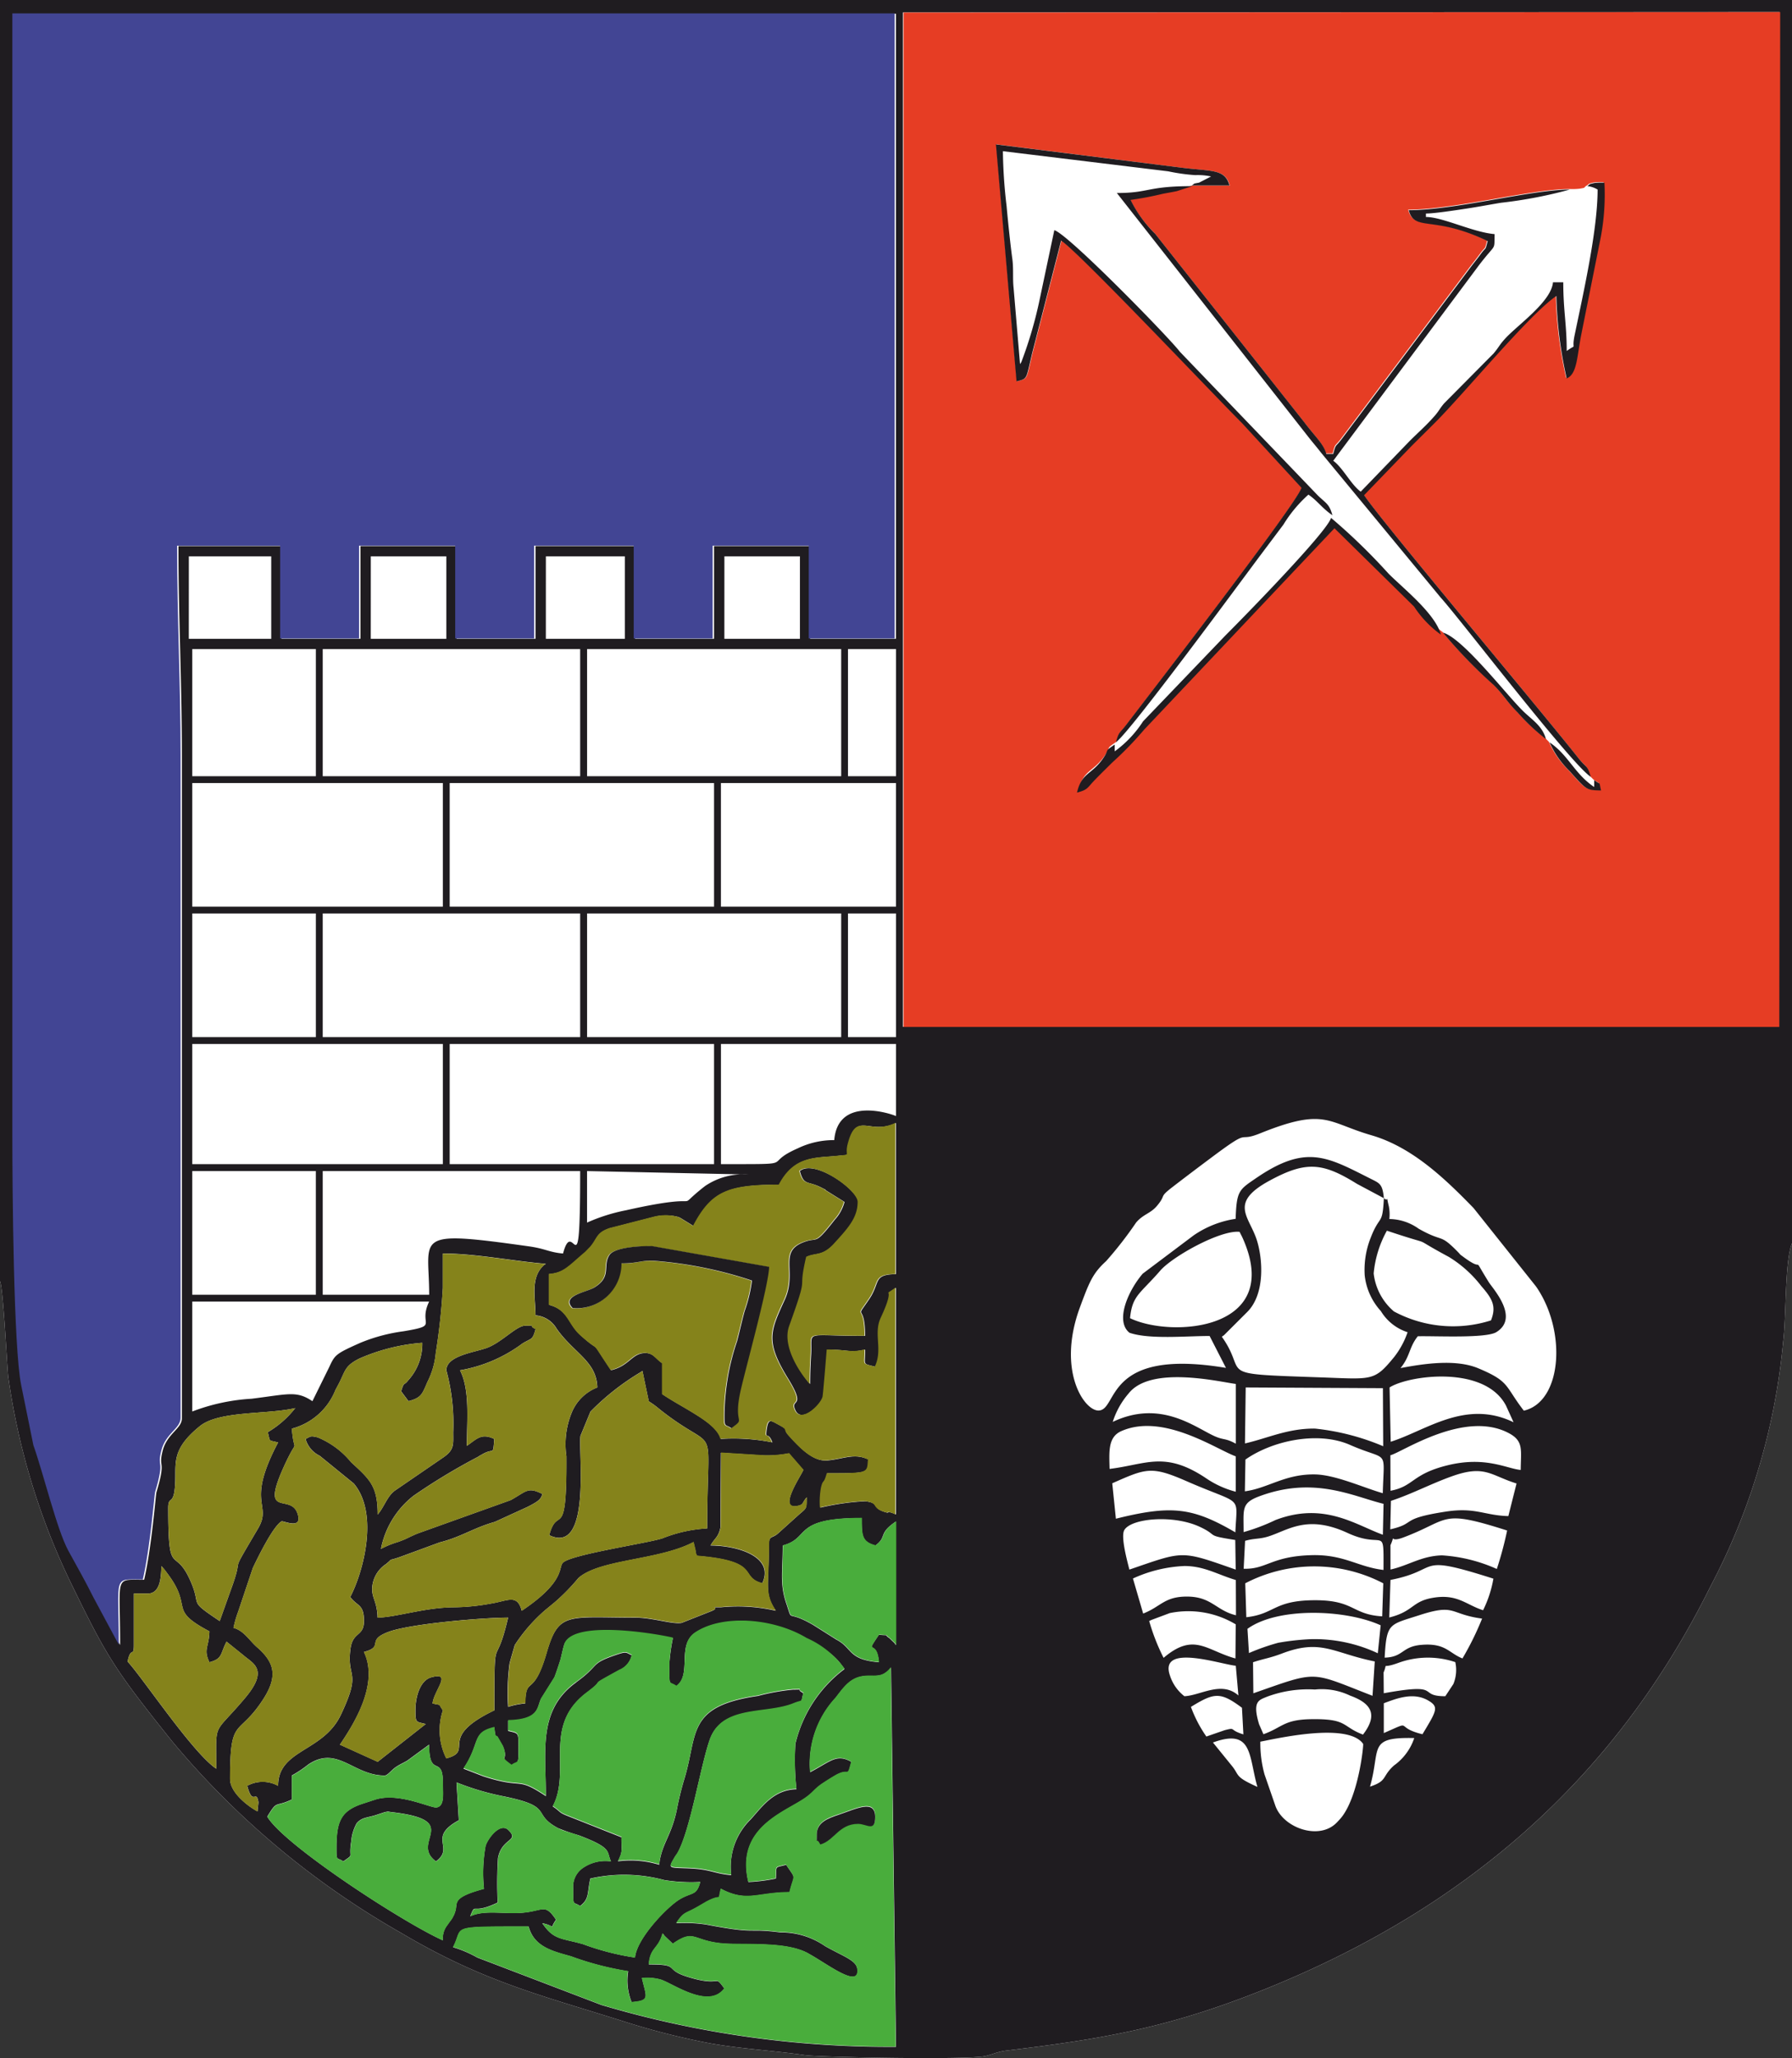 <svg xmlns="http://www.w3.org/2000/svg" width="125.527" height="144.115"><rect width="100%" height="100%" fill="#333333" stroke="none"/><g fill-rule="evenodd"><path data-name="Path 5584" d="M0 .002h125.527v87.06c-.509 1.242-.4 5.116-.614 6.851a45.829 45.829 0 01-5.121 17.22c-6.821 13.734-17.5 22.66-31.225 28.169-6.625 2.658-11.175 3.456-18.08 4.286-.613.074-1.037.3-1.528.394-1.482.27-11.635.059-12.553-.074-2.283-.328-4.406-.431-6.641-.824a51.045 51.045 0 01-5.944-1.5c-5.76-1.829-9.912-2.789-15.683-6.214a58.46 58.46 0 01-16.1-13.462c-4.077-5.093-4.593-5.952-7.2-11.33a48.53 48.53 0 01-4.264-14.2C.473 95.337.223 90.173 0 89.71V0z" fill="#fff"/><g data-name="Group 2076"><path data-name="Path 5585" d="M26.934 124.327c.224 0 .478-.392.825-.616.308-.2.47-.253.77-.431l1.528-1.118c0 2.388.962.679.962 2.645 0 .837.132 1.637-.433 1.75-.379.075-2.689-1.1-4.347-.535l-.919.3c-1.434.5-1.754 1.212-1.754 3.056 0 .992.016.638.481.962.789-.578.352-.116.551-1.373a3.153 3.153 0 01.386-1.3c.36-.422.73-.376 1.361-.579l.625-.206c.45-.062-.062-.055.5.009 5 .587 1.2 2.075 3.067 3.446 1.352-.99-.648-1.652 1.6-2.88l-.16-2.652a18.362 18.362 0 003.143.945c3.827.755 2.01 1.22 3.986 2.266a14.5 14.5 0 001.43.493c2.42.912 1.928 1.134 2.26 1.826a2.775 2.775 0 00-1.955.451 1.579 1.579 0 00-.691 1.473c0 1.289-.018.855.481 1.2.673-.492.49-.934.722-1.923a10.852 10.852 0 015.182.109 12.028 12.028 0 002.513.132c-.263.988-.566.693-1.435 1.211s-3.021 2.741-3.134 4.08a18.173 18.173 0 01-3.634-.935c-1.512-.435-2.057-.274-2.858-1.469 1.059.224.427.5.962-.241-.839-1.252-.9-.539-2.635-.476-1.255.046-2.471-.2-3.377.235.421-1.041.023-.051 1.923-.962a28.648 28.648 0 01.021-3.107c.255-1.431 1.525-1.173.738-1.961-.578-.577-1.429.547-1.606 1.091a10.659 10.659 0 00-.113 3.013c-2.358.629-1.8 1-2.017 1.59-.021.057-.038.125-.06.18s-.128.254-.163.317c-.007.012-.267.359-.3.418a1.519 1.519 0 00-.343 1.1c-2.795-1.252-11.128-6.675-12.295-8.656.73-1.211.512-.625 1.713-1.2v-1.682a8.045 8.045 0 001.155-.769c2.043-1.372 3.162.769 5.338.769zM0 .001h125.527v87.06c-.509 1.242-.4 5.116-.614 6.851a45.829 45.829 0 01-5.121 17.22c-6.821 13.734-17.5 22.66-31.225 28.169-6.625 2.658-11.175 3.456-18.08 4.286-.613.074-1.037.3-1.528.394-1.482.27-11.635.059-12.553-.074-2.283-.328-4.406-.431-6.641-.824a51.042 51.042 0 01-5.944-1.5c-5.76-1.829-9.912-2.789-15.683-6.214a58.46 58.46 0 01-16.1-13.462c-4.077-5.093-4.593-5.952-7.2-11.33a48.53 48.53 0 01-4.264-14.2C.473 95.338.223 90.174 0 89.714V.001zm56.752 124.086a6.785 6.785 0 011.781-5.193c.531-.679.968-1.352 1.857-1.51.857-.153 1.349.228 2.025-.621l.348 26.561a70.905 70.905 0 01-20.636-2.931l-8.7-3.323a8.08 8.08 0 00-1.685-.72c.781-1.476-.476-1.443 5.291-1.443.376 1.411 1.668 1.721 2.967 2.082a21.109 21.109 0 004.006 1.044 4.013 4.013 0 00.241 2.165c1.314-.109 1.04-.312.722-1.682a3.485 3.485 0 011.336.108c.878.294 3.357 2.087 4.436.614-.769-1.049-.109-.051-2.557-.808-1.759-.544-.439-.875-2.732-.875.1-1.212.666-1.059.962-2.165.038.043.09.059.106.133l.616.588c1.662-1.157 1.339-.047 4.079.008 1.74.036 4.029-.074 5.366.646.047.024.106.063.152.087 1.246.691 3.526 2.453 3.323 1.013-.086-.607-.988-.873-2.26-1.593a5.414 5.414 0 00-3.127-.96c-2.434-.317-1.492.161-5.219-.552a10.386 10.386 0 00-2.071-.093c.554-.828.609-.63 1.5-1.145l.607-.354c1.207-.644.747.106 1.017-.906 1.842.974 2.551.241 4.81.241.32-1.334.5-.816-.241-1.923-.867.231-.644.021-.722.962a11.976 11.976 0 01-1.923.241c-.909-3.794 2.528-4.867 3.98-5.878.519-.36.585-.544 1.035-.889.206-.156.938-.619 1.18-.745.927-.489.7.277 1.02-.9-1.035-.582-1.427-.051-2.886.722zm31.533-2.132c1.044-.192 6.123-1.392 7.2.155.046.067-.325 3.765-1.585 5.227a9.874 9.874 0 01-.236.255c-1.232 1.326-3.826.4-4.344-1.2l-.742-2.145a8.154 8.154 0 01-.293-2.291zm-.2 3.169c-1.637-.734-1.231-.789-1.8-1.484l-1.32-1.627c2.809-1.023 2.49.943 3.116 3.111zm7.882-.023c.769-2.688-.2-3.474 3.1-3.4a3.868 3.868 0 01-1.419 1.92c-.878.789-.43 1.068-1.676 1.481zm-7.767-4.358c-.5-1.641 0-1.7.538-1.93a8.227 8.227 0 013.372-.509 4.582 4.582 0 012.465.427c1.438.52 2 1.3.9 2.729-1.512-.574-1.051-1.119-3.63-1.08-1.928.029-2.007.575-3.344 1.055l-.3-.692zm-1.106.7c-1.044-.314-.478-.5-1.3-.294l-1.29.446a9.066 9.066 0 01-1.082-2.075c1.619-.989 2.044-1.086 3.576.062l.1 1.861zm9.838-2.178c.816-.3 2.035-.813 3.1-.2.794.459.6.72-.39 2.37-2.067-.5-.524-1.037-2.708-.082v-2.09zm-.016-2.15c.336-.785-.235-.214 1.012-.668a6.024 6.024 0 014.014-.062 2.574 2.574 0 01-.137 1.536l-.563.852c-2.035 0-.083-.977-4.311-.208l-.013-1.447zm-9.142-.722c.8-.263 1.157-.281 2.043-.617 2.747-1.043 3.577-.021 6.483.562l-.156 2.406c-4.428-1.715-3.74-1.789-8.348-.176l-.023-2.176zm-5.815.946c-.817-2.3 3.568-.793 4.607-.7l.184 2.082c-1.185-1.049-2.645 0-3.784.052a2.985 2.985 0 01-1.007-1.43zm-41.593.461c-2.7 1.946-2.129 4.8-2.129 7.972-2.119-1.419-1.474-.443-4.383-1.388l-1.388-.536c1.222-1.825.531-2.505 2.165-2.886.077.912.133.482.249.714l.351.611c.441 1.09-.362.614.6 1.321.376-.277.481-.044.481-.722 0-1.666.1-1.465-.722-1.682v-.722c2.2-.048 2.007-.911 2.313-1.535l.927-1.477c.087-.2.373-1.066.429-1.255.066-.231.212-.96.3-1.142.761-1.579 6.291-.66 7.575-.36a13.387 13.387 0 00-.241 1.682c0 1.849-.066 1.3.481 1.682 1.118-.82.009-2.865 1.314-3.737 1.934-1.291 5.517-.992 7.805.387 1.4.844 1.958 1.09 2.663 2.145a9.206 9.206 0 00-3.44 5.235 18.771 18.771 0 00.074 3.181c-1.582.036-2.376 1.189-3.193 2.1a4.644 4.644 0 00-1.376 3.914c-1.173-.1-1.451-.407-2.911-.47-1.541-.067-1.516.038-1.049-.784.032-.057.163-.236.2-.3.9-1.6 1.59-6.007 2.247-7.9.859-2.47 3.939-1.763 5.866-2.551.72-.294.493.028.7-.743-.633-.314.2-.241-.722-.241a14.8 14.8 0 00-2.445.439c-5.077.731-4.193 2.678-5.187 5.874a21.215 21.215 0 00-.516 2.129c-.373 1.75-.974 2.256-1.2 3.577 0 .02-.015.152-.016.124a.568.568 0 01-.015.118 6.862 6.862 0 00-2.886-.241c.343-.712.241-.671.241-1.682l-3.787-1.5c-.64-.255-.438-.27-1.023-.661 1.326-2.506-.746-5.609 2.38-7.961 1.526-1.146-.183-.223 2.272-1.575a1.465 1.465 0 00.878-1.046c-.433-.208-.351-.282-1.173 0-1.787.616-1.021.668-2.71 1.884v.006zm-30.023-6.215c.86 0 .943-1.055.962-1.923a3.782 3.782 0 01.329.392l.1.136c1.842 2.442-.029 2.473 2.934 4.04-.024 1.111-.441 1.244 0 2.165.942-.251.75-.586 1.2-1.443l1.2.966c.66.574 1.787.974.1 2.978-2.272 2.7-2.02 1.528-2.02 4.953-1.662-1.113-5.194-6.426-6.21-7.5.226-1.111.438-.255.438-1.16v-3.607h.961zm77.045 2.466c2.11-1.526 6.847-1.37 9.326-.244l-.2 1.958a10.466 10.466 0 00-4.634-.989 17.309 17.309 0 00-2.344.255 15.212 15.212 0 00-2.048.719l-.106-1.7zm-6.887-.543a1.863 1.863 0 01.172-.083l1.267-.473a6.44 6.44 0 014.621.789l-.02 2.388c-2.04-.559-2.9-1.859-5.033-.043a14.484 14.484 0 01-1.008-2.575zm-55.008 2.165c1.469-.392.091-.8 1.72-1.406 1.572-.583 6.706-1 8.38-1-.923 3.964-.962.569-.962 6.492-4.1 1.969-1.308 2.817-3.366 3.366a4.417 4.417 0 01-.241-3.366c-.375-.512-.018-.313-.722-.481.074-.873 1.422-2.248-.094-1.828-.785.218-1.107 1.361-1.107 2.307 0 .914.052.784.722.962l-3.366 2.645-2.645-1.2c.834-1.244 2.794-4.181 1.682-6.492zm71.5.4c.137-2.453.321-2.29 2.406-2.967 2.6-.844 2.095-.078 4.419.231a20.478 20.478 0 01-1.375 2.79c-.965-.382-1.18-1.093-2.881-.95-1.387.117-1.232.855-2.568.894zm-9.766-5.207a10.459 10.459 0 019.669 0l-.075 2.314c-2.137-.13-1.936-1.135-4.718-1.129-2.9.008-2.771.962-4.8 1.191l-.075-2.378zm-32.4-2.645c1.984-.529.625-1.923 5.53-1.923 0 1.219 0 1.666.962 1.923.855-.627.161-.824 1.443-1.684v8.657c-.038-.044-.078-.114-.1-.139l-.368-.354c-.435-.275.124-.158-.731-.23-1.049 1.567-.145.189 0 1.923-2.189-.183-1.825-.99-2.982-1.587l-1.621-1.024c-1.951-1.132-1.395-.063-1.88-1.5-.474-1.4-.251-2.255-.251-4.064zm42.573 2.41c3.671-.715 1.6-1.877 7.21-.09a8.043 8.043 0 01-.722 2.211c-1.207-.384-1.795-1.168-3.531-.868-1.473.255-1.324.949-3.041 1.376l.085-2.629zm-18.042-.1a9.611 9.611 0 013.61-.876c1.387 0 2.321.6 3.6.982l.011 2.467c-1.375-.323-1.7-1.285-3.37-1.308-1.641-.023-1.875.7-3.132 1.188l-.715-2.451zm7.861-2.639c.681-.192 1-.108 1.627-.306 1.381-.431 2.713-1.559 5.553-.244 2.6 1.2 2.524-.65 2.514 2.59-1.808-.212-2.767-1.1-5.051-1.036-2.819.078-3.13 1-4.745.951l.1-1.954zm10.177.321c.425-.968-.223-.132.9-.554 3.334-1.252 2.505-2.015 7.276-.489a25.032 25.032 0 01-.722 2.693 11.057 11.057 0 00-3.842-.954c-1.451.039-2.344.715-3.608.993v-1.688zm-18.285 1.688c-.163-.642-.614-2.306-.356-2.758.47-.828 3.415-1.1 5.279-.236 1.387.645.312.585 2.495.926l.031 2.074c-3.9-1.368-3.6-1.316-7.449 0zm8-2.619c.009-1.575-.186-2.021 1.066-2.494 3.865-1.459 6.594-.008 8.739.513l-.048 2.165c-1.911-.691-4.126-2.329-7.528-1.028a13.663 13.663 0 01-2.227.842zm10.323-2.188c1.473-.484 2.783-1.189 4.26-1.717 2.325-.834 2.71-.068 4.538.5l-.574 2.283c-1.682-.043-2.3-.633-4.378-.314-3.318.509-2.005.812-3.894 1.242l.048-2zm-19.523-1.23c2.376-1.051 2.739-1.228 5.21-.147 3.991 1.744 3.526.881 3.415 3.581-2.986-1.738-4.456-1.93-8.369-.954l-.255-2.481zm-28.136 4.355c.269-.507.532-.538.688-1.236l.034-5.256 2.959.183a7.807 7.807 0 001.805-.141l1.007 1.161c-.078.293-1.888 2.883-.363 2.51.409-.1.255-.186.6-.588-.018.777.044.711-.509 1.175l-1.518 1.368c-.431.359-.619.1-.619.824 0 2.867-.339 3.344.481 4.569a11.884 11.884 0 00-3.847-.241c-1.068 0 .1-.028-.684.277l-2.056.812c-.619.125-2.052-.368-3.272-.368-4.736 0-5.351-.431-6.191 2.466-.937 3.228-1.459 1.536-1.5 3.546a5.385 5.385 0 00-1.2.241 15.674 15.674 0 01.1-3.029c.021-.106.354-1.259.373-1.31a11.613 11.613 0 012.129-2.44l.66-.543a13.969 13.969 0 001.662-1.7c1.5-1.329 5.639-1.232 8.063-2.517a.723.723 0 01.026.109.81.81 0 00.028.116l.062.263c.085.347-.051.09.128.474 4.585.382 2.9 1.479 4.569 1.923.892-1.86-1.738-2.645-3.607-2.645zm37.467-6.018c1.917-1.344 5.109-2 7.32-1.028 2.751 1.208 2.387.168 2.3 3.385-1.36-.39-3.334-1.3-4.772-1.316-2.1-.026-3.264.968-4.889 1.184zm10.15-.3c.789-.184 5.217-3.228 8.332-1.531 1.013.552.812 1.165.8 2.559-.976-.087-2.463-.982-5.136-.323-2.505.619-2.341 1.473-3.984 1.781l-.009-2.486zm-19.667.958c-.026-1.184-.132-2.232.828-2.652 2.923-1.281 6.606 1.255 8.012 1.772v2.475a6.641 6.641 0 01-2.045-.92c-2.919-1.971-4.221-.988-6.8-.677zm9.532-5.707l9.614.051.021 4.065a16.667 16.667 0 00-4.784-1.236c-1.914-.016-3.307.677-4.9 1.04l.052-3.919zm10.081 0c1.337-.853 6.648-1.585 8.154 1.269l.531 1.169c-3.374-1.634-6.152.6-8.606 1.365l-.079-3.8zm-19.395 2.421a5.646 5.646 0 011.115-2c1.543-1.961 6.271-.834 7.511-.665v4.183c-.761-.414-.828-.23-1.5-.532-1.392-.632-3.792-2.583-7.133-.99zm-66.159 6c0-.889.4-.068.485-1.677.075-1.439-.3-2.389 1.735-4.037 1.345-1.088 4.709-.8 6.676-1.259a6.872 6.872 0 01-1.923 1.684c.194.724 0 .528.722.722-2.31 4.365-.368 4.269-1.41 6.035-2.224 3.771-.836 1.406-1.92 4.342l-.759 2.127c-2.213-1.482-1.3-.988-1.963-2.606-1.176-2.867-1.644-.109-1.644-5.33zm1.684-14.432h16.593c-.806 1.68.773 1.645-1.774 2.075a12.054 12.054 0 00-3.04.808c-1.707.761-1.785.834-2.172 1.674l-1.191 2.416c-1.122-.751-1.672-.492-4.261-.172a13.818 13.818 0 00-4.155.894v-7.695zm0-9.138h8.657v8.657h-8.657zm65.69 10.3c.156-1.6.683-1.681 2.114-3.327.865-1 4.224-2.864 5.558-2.719l.176.345c3.024 6.577-4.956 7.106-7.848 5.7zm18.5-.461a4.1 4.1 0 01-1.434-2.673 7.589 7.589 0 01.926-2.994c3.806 1.275 1.285.192 4.333 1.833a8.362 8.362 0 012.282 2.049c.778.886 1.068 1.42.676 2.4a8.76 8.76 0 01-6.782-.619zm-66.637-4.069c2.294 0 4.881.528 7.214.722-.044.038-.114.077-.14.1-.966.878-.582 2.27-.582 3.507a1.874 1.874 0 011.476.929c1.2 1.712 2.811 2.289 2.852 4.121a3.175 3.175 0 00-1.808 1.8 5.843 5.843 0 00-.359 3.009c.039 6.206-.614 3.334-1.2 5.534 2.954 1.418 2.032-5.773 2.186-6.952l.7-1.7a17.423 17.423 0 013.5-2.752l.14-.1.445 2.129c.247.167.277.176.566.4l.266.216c4.178 3.29 3.258.263 3.258 8.285a9.916 9.916 0 00-3.146.7c-1.127.356-6.38 1.127-6.956 1.7-.337.337.191 1.306-2.886 3.366-.321-1.2-.966-.692-2.174-.5a15.062 15.062 0 01-2.637.258c-2.013.028-3.972.693-5.289.723-.026-1.141-.423-1.37-.376-2.111a2.143 2.143 0 01.96-1.634c.6-.485.021-.169.954-.489l2.815-1.033c1.506-.378 2.384-1.023 3.856-1.435l2.31-1.057c.715-.37.92-.507 1.024-.9-1.029-.509-1.078-.2-2.213.431l-6.551 2.347c-.769.328-.627.323-1.342.582a6.63 6.63 0 00-1.2.487 6.224 6.224 0 012.289-3.724 43.077 43.077 0 014.5-2.717c.044-.028.1-.067.147-.094s.11-.057.156-.085c.847-.5.745.158.847-1.076-.923-.443-1.236.021-1.923.481 0-1.7.236-3.933-.481-5.291a10.2 10.2 0 004.381-1.879c.648-.394.7-.212.917-1.007-.633-.314.2-.239-.722-.239-.627 0-1.694 1.223-2.749 1.579-.93.313-2.78.551-2.78 1.548a14.224 14.224 0 01.481 4.327c0 .865.085 1.219-.648 1.741l-3.434 2.353c-.55.4-.742 1.138-1.208 1.676 0-2.021-.582-2.479-1.865-3.666a5.954 5.954 0 00-2.344-1.738c-.52-.122-.456-.071-.842.114a1.86 1.86 0 00.989 1.176l2.388 1.942c1.792 2.134.637 6.268-.249 7.946.492.671.962.481.962 1.682 0 1.114-.777.712-.945 1.943-.292 2.138.82 1.465-.669 4.617-1.246 2.637-4.4 2.412-4.4 4.981a2.249 2.249 0 00-2.165 0c.394 1.477.63.2.785 1.142.007.039-.063.588-.063.65-.56-.294-1.923-1.27-1.923-2.272 0-4.479.566-2.854 2.334-5.6 1.063-1.652.711-2.588-.378-3.569a4.497 4.497 0 01-.128-.113c-.515-.476-.88-1.107-1.588-1.3a8.051 8.051 0 01.324-1.119l1.027-3.061c.329-.7 1.415-2.928 2.015-3.276.113-.066 1.548.645 1.107-.579-.52-1.447-2.763.56-.759-3.647.829-1.741.535-.329.373-2.266a4.521 4.521 0 003.057-2.712c.16-.3.228-.417.331-.632.375-.789.4-1.084 1.328-1.557a13.5 13.5 0 014.422-1.109 3.793 3.793 0 01-.982 2.624c-.337.433-.275.046-.5.77l.516.692c.891-.238.954-.476 1.318-1.328a5.591 5.591 0 00.594-2.051 44.807 44.807 0 00.493-4.556v-2.4zm-8.415-5.772H40.64c0 8.884-.459 2.987-1.2 5.772-.974-.082-1.216-.336-2.384-.5-8.247-1.16-6.993-.728-6.993 3.386h-7.457v-8.658zm74.333 1.9c-.1 1.963-.27 1.1-.914 2.743a6.107 6.107 0 00-.43 2.66 4.426 4.426 0 001.132 2.5 3.416 3.416 0 001.873 1.481 5.955 5.955 0 01-.934 1.727c-1.43 1.743-1.513 1.559-5.307 1.429-7.47-.258-4.847-.139-6.771-2.839.048-.04.122-.086.155-.113l1.593-1.59c1.33-1.289 1.106-3.841.691-5.1-.54-1.646-1.961-2.572.9-4.126 2.552-1.387 3.716-1.278 6.126.222l1.887 1.006zm-55.816-1.9l11.3.241a4.762 4.762 0 00-3.038.809c-2.505 1.958.665.3-5.522 1.692a12.588 12.588 0 00-2.741.865v-3.607zm13.465.962c1.095-2.068 2.551-1.86 4.179-2.035.943-.1.429.062.653-.812.613-2.368 1.476-.586 3.342-1.482v10.582c-1.642.038-1.07.569-1.869 1.748-1.093 1.614-.294.1-.294 2.58-4.409 0-3.677-.439-3.779 1.295a32.716 32.716 0 00-.068 2.072c-.876-1.008-1.9-2.744-1.431-4.052 1.479-4.1.538-2.037 1.192-4.846.663-.317 1.121-.02 1.953-.934.988-1.083 1.653-1.805 1.653-2.916 0-.814-3.054-3.028-4.088-2.165.281 1.049.528.663 1.493 1.152.769.391-.052-.039.448.274l1.185.738a2.952 2.952 0 01-.679 1.244c-1.5 1.92-1.118 1.142-2.248 1.6-1.7.685-.364 2.065-1.266 4.025-1.023 2.224-1.341 2.924.244 5.5 1.333 2.168.09 1.336.515 2.225.441.92 1.79-.386 1.936-.942.046-.175.275-3.073.294-3.311 1.469 0 1.61.241 2.645 0 .026 1.137-.244.945.722 1.2.578-1.207-.109-2.3.418-3.428 1.176-2.513-.052-1.313 1.024-2.1v15.872c-.6-.277-.528-.1-.621-.128-1.2-.316-.425-.673-1.548-.8a17.669 17.669 0 00-3.12.448 5.673 5.673 0 01.071-1.372c.153-.668.186-.2.41-1.032 2.994 0 2.806-.009 2.886-.962-.974-.468-1.689-.055-2.86.062-1 .1-1.9-.837-2.7-1.721-.466-.516.044-.364-.724-.775-.519-.275-.724-.481-.836.255-.137.9.075.118.386.977a13.918 13.918 0 00-3.607-.241c-.194-.728-1.2-1.367-1.842-1.766-.834-.516-1.5-.86-2.247-1.361v-2.165c-.5-.332-.624-.722-1.2-.722-.946 0-1.114.9-2.4 1.2-1.641-2.45-.516-.993-2.13-2.439-.889-.8-.847-1.771-2.2-2.13v-2.162c1.009-.085 1.329-.5 2.414-1.434.038-.032.094-.077.13-.11l.356-.364c.516-.619.417-.984 1.342-1.3l3.071-.789a3.356 3.356 0 011.723 0 1.583 1.583 0 01.167.079l.9.552c1.277-2.412 2.4-2.886 6.012-2.886h-.006zM31.5 73.101h18.519v8.416H31.5zm-18.034 0h17.555v8.416H13.468v-8.416zm83.473 10.8c-.1-1.04-.309-1.046-1-1.4-2.979-1.5-4.459-2.391-7.926-.023-1.222.834-1.391.888-1.458 2.867a7.007 7.007 0 00-2.939 1.156l-3.573 2.686c-1.052 1.236-1.936 3.327-.927 4.134 1.383.482 3.984.226 5.616.228l1.144 2.233c-8.56-1.434-7.528 2.959-8.924 2.986-1.008.018-2.939-2.811-1.3-7.239.648-1.751.889-2.368 1.828-3.22a26.585 26.585 0 002.1-2.7c.515-.606 1-.619 1.469-1.177.684-.82.083-.543 1.091-1.32.927-.715 1.829-1.395 2.739-2.074 2.883-2.155 1.681-.989 3.384-1.676 4.551-1.836 4.69-.773 7.793.128 2.852.825 5.137 3.013 7.165 5.1l4.373 5.488c2.166 3.1 1.837 8.076-.852 8.7-1.349-1.743-.958-2.033-3.186-2.966-1.575-.66-3.783-.332-5.453-.016.684-.829.587-1.443 1.211-2.228 1.224-.032 4.779.161 5.507-.292 1.638-1.017-.254-3.046-.531-3.491-1.33-2.142-.108-.523-1.817-1.8-.274-.2-.11-.079-.378-.351-1.29-1.308-.937-.591-2.716-1.595a3.608 3.608 0 00-2.057-.681 2.9 2.9 0 00-.036-.888c-.228-.937.034-.259-.352-.57zM50.5 73.101h12.266v5.049c-.277-.133-4.068-1.457-4.328 1.682a5.809 5.809 0 00-2.551.575c-2.647 1.163.3 1.107-5.385 1.107v-8.413zm8.9-9.138h3.366v8.657H59.4zm-18.276 0h17.8v8.657h-17.8v-8.654zm-18.517 0H40.64v8.657H22.606v-8.654zm-9.138 0h8.657v8.657h-8.658v-8.654zM63.245.871L124.654.84l-.06 71.062H63.247V.871zM50.5 54.829h12.264v8.657H50.5zm-19 0h18.519v8.657H31.5zm-18.034 0h17.555v8.657H13.468v-8.657zM59.4 45.45h3.366v8.9H59.4zm-18.276 0h17.8v8.9h-17.8v-8.9zm-18.517 0H40.64v8.9H22.606v-8.9zm-9.138 0h8.657v8.9h-8.658v-8.9zm37.274-6.492h5.291v5.772h-5.293zm-12.505 0h5.531v5.772h-5.533zm-12.264 0h5.291v5.772h-5.293zm-12.746 0H19v5.772h-5.774zM.961.965h61.8v43.764h-6.009v-6.492h-6.734v6.492h-5.531v-6.492h-6.973v6.492h-5.531v-6.492h-6.734v6.492h-5.531v-6.492H12.5c0 5.159.241 9.5.241 14.668v46.411c0 .727-1.039 1.063-1.345 2.263-.337 1.318.281.512-.441 2.924-.043.144-.339 3.889-.859 6.116-2.134 0-1.682-.368-1.682 4.569l-1.761-3.287c-.633-1.267-1.115-2.095-1.766-3.284-.8-1.465-1.72-5.319-2.455-7.405l-.853-4.2c-.531-2.6-.621-13.638-.619-17.661V.965z" fill="#1f1c20"/><path data-name="Path 5586" d="M83.491 12.996l-1.093.351c-.336.071-.637.117-1.01.192-.562.11-1.537.363-2.225.421a8.6 8.6 0 001.719 2.37l10.409 13.152c.792 1.057 1.384 1.541 1.579 2.27h.48c.208-.778.13-.429.613-1.07l8.972-11.951c.262-.348.477-.6.73-.953.435-.6.306-.183.507-.935-3.849-1.848-5.117-.619-5.531-2.165 3.261 0 8.61-1.439 11.3-1.443a4.585 4.585 0 00.7-.021c.5-.082.244-.055.5-.218s.039-.11.5-.22a4.278 4.278 0 01.7-.021 16.149 16.149 0 01-.259 3.83l-1.355 6.811c-.3 1.493-.278 2.766-1.021 3.065a29.208 29.208 0 01-.722-5.772c-1.84 1.231-6.475 6.836-8.472 8.841-.616.617-1.068 1.06-1.688 1.68l-3.307 3.427c1.25 1.867 12.01 14.608 15.013 18.411.547.693.633.474.859 1.306l.239.239c.512.376.313.02.481.722-1.047-.023-1-.012-2.228-1.38a6.378 6.378 0 01-1.38-1.988l-.239-.239a14.159 14.159 0 01-1.984-1.865c-.742-.734-.965-1.215-1.681-1.927a33.965 33.965 0 01-3.549-3.665 7.424 7.424 0 01-1.88-1.967l-5.577-5.488L80.269 50.89a23.869 23.869 0 01-2.25 2.321c-.458.458-.75.739-1.2 1.2-.562.577-.469.689-1.262.9.323-1.383.988-1.243 1.771-2.318.582-.8.039-.49.875-1.049.2-.743.274-.625.719-1.207 1.587-2.08 11.99-15.547 12.269-16.588l-4.148-4.509c-1.945-1.945-11.389-11.937-12.686-12.8l-2.018 7.841c-.464 1.932-.3 1.805-1.107 2.018l-1.441-16.591 12.812 1.615c2.235.3 3.217.062 3.54 1.27h-2.652zm-20.2 58.912h61.347l.06-71.062-61.407.032v71.03z" fill="#e63d24"/><path data-name="Path 5587" d="M.865 79.329c0 4.021.086 15.06.619 17.661l.853 4.2c.735 2.087 1.654 5.939 2.455 7.405.65 1.189 1.132 2.018 1.766 3.284l1.764 3.287c0-4.937-.451-4.569 1.682-4.569.519-2.227.814-5.973.859-6.116.723-2.412.1-1.606.441-2.924.306-1.2 1.345-1.536 1.345-2.263V52.877c0-5.171-.241-9.509-.241-14.668h7.214v6.497h5.531v-6.5h6.734v6.5h5.531v-6.5h6.973v6.5h5.531v-6.5h6.731v6.5h6.012V.936H.865v78.393z" fill="#424594"/><path data-name="Path 5588" d="M31.014 90.181a44.845 44.845 0 01-.493 4.556 5.563 5.563 0 01-.594 2.051c-.363.852-.427 1.09-1.318 1.328l-.516-.692c.22-.724.158-.337.5-.77a3.8 3.8 0 00.982-2.624 13.413 13.413 0 00-4.422 1.109c-.929.474-.953.77-1.328 1.557-.1.215-.169.329-.331.632a4.521 4.521 0 01-3.057 2.713c.161 1.936.456.524-.372 2.266-2 4.207.239 2.2.759 3.647.439 1.224-1 .515-1.107.579-.6.347-1.685 2.577-2.015 3.276l-1.027 3.06a8.005 8.005 0 00-.324 1.119c.708.189 1.074.822 1.588 1.3l.128.113c1.088.981 1.439 1.917.378 3.569-1.769 2.747-2.334 1.121-2.334 5.6 0 1 1.364 1.977 1.923 2.272 0-.062.07-.611.063-.65-.155-.942-.391.336-.785-1.142a2.249 2.249 0 012.165 0c0-2.568 3.151-2.345 4.4-4.98 1.49-3.154.379-2.479.669-4.617.168-1.231.945-.831.945-1.943 0-1.2-.47-1.012-.962-1.684.888-1.677 2.043-5.812.249-7.946l-2.388-1.942a1.854 1.854 0 01-.989-1.176c.386-.186.323-.236.842-.114a5.981 5.981 0 012.344 1.738c1.283 1.185 1.865 1.645 1.865 3.666.468-.538.661-1.275 1.208-1.676l3.434-2.353c.731-.523.648-.876.648-1.741a14.225 14.225 0 00-.481-4.328c0-1 1.852-1.235 2.78-1.547 1.057-.356 2.122-1.579 2.749-1.579.919 0 .087-.074.722.241-.212.8-.267.614-.917 1.007a10.155 10.155 0 01-4.373 1.878c.719 1.357.481 3.6.481 5.291.688-.461 1-.923 1.923-.481-.1 1.235 0 .574-.847 1.076-.046.028-.11.057-.156.085l-.147.094a43.189 43.189 0 00-4.5 2.717 6.226 6.226 0 00-2.289 3.724 6.721 6.721 0 011.2-.488c.715-.259.574-.254 1.342-.582l6.551-2.347c1.135-.629 1.184-.942 2.213-.431-.1.392-.309.529-1.024.9l-2.31 1.057c-1.47.412-2.349 1.057-3.856 1.435l-2.814 1.035c-.934.32-.352 0-.954.489a2.138 2.138 0 00-.96 1.634c-.047.742.351.97.376 2.111 1.316-.029 3.276-.7 5.289-.723a15.066 15.066 0 002.637-.258c1.207-.192 1.853-.7 2.174.5 3.075-2.059 2.549-3.029 2.886-3.366.575-.575 5.828-1.345 6.956-1.7a9.948 9.948 0 013.146-.7c0-8.02.92-4.994-3.258-8.285l-.266-.216c-.289-.22-.317-.231-.566-.4l-.445-2.129c-.036.024-.1.071-.14.1a17.348 17.348 0 00-3.5 2.752l-.7 1.7c-.156 1.18.767 8.369-2.186 6.952.587-2.2 1.242.674 1.2-5.534a5.835 5.835 0 01.347-3.005 3.175 3.175 0 011.809-1.8c-.04-1.833-1.646-2.409-2.852-4.121a1.875 1.875 0 00-1.476-.929c0-1.238-.384-2.627.582-3.507.026-.023.1-.062.14-.1-2.334-.194-4.921-.722-7.214-.722v2.4z" fill="#85831b"/><path data-name="Path 5589" d="M43.493 88.479a3.13 3.13 0 01-3.42 3.124c-.852-.852.976-1.111 1.506-1.431 1.282-.773.559-1.518 1.078-2.289.345-.512 2.067-.64 2.994-.616l8.184 1.451c-.028 1.269-1.585 6.867-1.982 8.6-.591 2.575.421 1.909-.663 2.7-.376-.277-.481-.044-.481-.722a16.389 16.389 0 01.88-5.371c.192-.724.362-1.5.532-2.112a10.076 10.076 0 00.512-2.134 28.311 28.311 0 00-6.8-1.38c-.9-.071-1.15.176-2.339.176zm11.061-5.531c-3.616 0-4.736.474-6.012 2.886l-.9-.552c-.052-.024-.11-.059-.167-.079a3.355 3.355 0 00-1.723 0l-3.071.789c-.926.32-.828.684-1.342 1.3l-.356.365-.13.11c-1.086.93-1.4 1.349-2.414 1.434v2.164c1.351.36 1.308 1.334 2.2 2.13 1.614 1.445.49-.011 2.13 2.439 1.291-.3 1.458-1.2 2.4-1.2.578 0 .707.39 1.2.722v2.165c.747.5 1.412.845 2.246 1.361.644.4 1.646 1.037 1.842 1.766a13.865 13.865 0 013.607.241c-.312-.857-.523-.077-.386-.977.113-.736.32-.531.836-.255.769.411.259.259.724.775.8.884 1.7 1.82 2.7 1.721 1.172-.116 1.887-.529 2.86-.062-.079.951.108.962-2.886.962-.223.837-.258.364-.41 1.032a5.676 5.676 0 00-.071 1.372 17.75 17.75 0 013.12-.448c1.124.13.345.485 1.547.8.093.024.023-.149.621.128V90.165c-1.076.789.152-.41-1.024 2.1-.528 1.127.161 2.224-.418 3.428-.966-.257-.7-.066-.722-1.2-1.036.241-1.176 0-2.646 0-.02.239-.249 3.138-.294 3.311-.145.555-1.5 1.864-1.936.942-.425-.888.817-.057-.515-2.225-1.585-2.579-1.267-3.279-.244-5.5.9-1.958-.43-3.339 1.266-4.025 1.13-.458.75.321 2.248-1.6a2.958 2.958 0 00.68-1.244l-1.185-.738c-.5-.313.323.117-.448-.274-.966-.49-1.214-.1-1.493-1.152 1.035-.863 4.088 1.351 4.088 2.165 0 1.111-.666 1.833-1.653 2.916-.832.912-1.29.614-1.953.934-.654 2.806.286.745-1.192 4.846-.47 1.306.555 3.043 1.431 4.052 0-.745.026-1.352.068-2.072.1-1.736-.63-1.295 3.779-1.295 0-2.479-.8-.966.294-2.58.8-1.181.228-1.712 1.869-1.748V78.625c-1.867.9-2.732-.884-3.342 1.482-.224.872.29.708-.653.812-1.629.176-3.085-.032-4.179 2.035h.006z" fill="#85831b"/><path data-name="Path 5590" d="M57.221 128.397c0-.831.8-1.119 1.526-1.36 1.238-.414 2.563-1.115 2.563.157 0 1.083-.591.481-1.2.481-1.337 0-1.672 1.183-2.645 1.443-.314-.633-.241.2-.241-.722zm.559 7.857c1.274.72 2.174.985 2.26 1.593.2 1.44-2.076-.323-3.323-1.013-.047-.026-.1-.063-.152-.09-1.337-.72-3.626-.61-5.366-.646-2.74-.055-2.416-1.165-4.079-.008l-.616-.587c-.018-.075-.068-.091-.106-.133-.294 1.106-.861.953-.962 2.165 2.291 0 .973.331 2.732.875 2.45.759 1.79-.239 2.557.808-1.078 1.473-3.557-.32-4.436-.614a3.527 3.527 0 00-1.336-.108c.32 1.372.593 1.574-.722 1.682a4.032 4.032 0 01-.241-2.165 21.184 21.184 0 01-4.006-1.044c-1.3-.36-2.591-.671-2.967-2.082-5.766 0-4.509-.032-5.291 1.443a8 8 0 011.685.72l8.7 3.323a70.9 70.9 0 0020.636 2.931l-.348-26.56c-.676.848-1.168.468-2.025.621-.891.158-1.328.831-1.857 1.51a6.785 6.785 0 00-1.781 5.193c1.459-.773 1.852-1.3 2.886-.722-.316 1.181-.093.415-1.02.9-.239.128-.974.588-1.18.746-.451.345-.516.528-1.035.889-1.451 1.012-4.889 2.084-3.98 5.878a11.84 11.84 0 001.923-.241c.078-.939-.145-.73.722-.962.742 1.107.56.59.241 1.924-2.259 0-2.967.735-4.81-.242-.27 1.012.189.263-1.017.906l-.607.354c-.891.515-.945.317-1.5 1.145a10.383 10.383 0 012.071.093c3.727.712 2.786.234 5.219.552a5.4 5.4 0 013.127.961z" fill="#49ad3c"/><path data-name="Path 5591" d="M47.377 118.032c-.546-.379-.481.167-.481-1.682a12.866 12.866 0 01.241-1.682c-1.283-.3-6.815-1.219-7.575.36-.087.183-.234.912-.3 1.144-.054.191-.34 1.059-.429 1.255l-.927 1.477c-.3.625-.109 1.485-2.313 1.535v.722c.82.219.722.016.722 1.682 0 .677-.1.445-.481.722-.966-.707-.161-.231-.6-1.321l-.351-.61c-.116-.231-.172.2-.25-.714-1.634.382-.943 1.062-2.165 2.886l1.388.536c2.909.946 2.264-.031 4.383 1.388 0-3.169-.575-6.026 2.129-7.972 1.689-1.216.923-1.269 2.71-1.887.822-.283.739-.21 1.173 0a1.462 1.462 0 01-.878 1.046c-2.456 1.352-.747.429-2.272 1.575-3.127 2.349-1.054 5.452-2.38 7.96.585.391.383.406 1.023.661l3.787 1.5c0 1.012.1.97-.241 1.682a6.861 6.861 0 012.886.242.5.5 0 00.015-.119c0 .028.013-.1.016-.124.224-1.32.824-1.828 1.2-3.577a20.607 20.607 0 01.516-2.129c1-3.2.11-5.143 5.188-5.874a14.684 14.684 0 012.445-.442c.919 0 .087-.073.722.242-.206.77.021.448-.7.743-1.926.789-5.006.082-5.866 2.552-.656 1.888-1.351 6.3-2.247 7.9-.036.066-.167.243-.2.3-.468.821-.492.716 1.048.784 1.459.063 1.74.373 2.911.47a4.643 4.643 0 011.376-3.914c.816-.909 1.611-2.062 3.193-2.1a18.648 18.648 0 01-.074-3.181 9.2 9.2 0 013.44-5.235 6.57 6.57 0 00-2.663-2.145c-2.289-1.38-5.872-1.68-7.805-.388-1.3.872-.2 2.917-1.314 3.737z" fill="#49ad3c"/><path data-name="Path 5592" d="M26.938 124.336c-2.176 0-3.294-2.141-5.338-.769a8.047 8.047 0 01-1.155.769v1.682c-1.2.577-.984-.008-1.713 1.2 1.165 1.981 9.5 7.4 12.295 8.656a1.517 1.517 0 01.343-1.1c.036-.062.294-.407.3-.418.036-.063.133-.247.163-.317.023-.055.039-.124.06-.18.216-.585-.34-.96 2.017-1.59a10.61 10.61 0 01.113-3.014c.177-.544 1.029-1.668 1.606-1.091.786.786-.481.528-.738 1.962a28.944 28.944 0 00-.021 3.106c-1.9.912-1.5-.079-1.923.961.906-.435 2.121-.189 3.377-.235 1.736-.063 1.8-.778 2.635.476-.535.742.1.464-.962.241.8 1.2 1.347 1.035 2.858 1.469a18.07 18.07 0 003.634.935c.11-1.339 2.274-3.57 3.134-4.08s1.172-.223 1.435-1.211a11.887 11.887 0 01-2.513-.132 10.85 10.85 0 00-5.182-.109c-.231.99-.048 1.431-.722 1.923-.5-.347-.481.085-.481-1.2a1.578 1.578 0 01.691-1.473 2.771 2.771 0 011.954-.451c-.332-.692.16-.914-2.26-1.826-.478-.181-1.051-.294-1.43-.493-1.976-1.046-.16-1.509-3.986-2.266a18.077 18.077 0 01-3.143-.945l.16 2.652c-2.251 1.227-.251 1.888-1.6 2.88-1.869-1.37 1.936-2.857-3.067-3.446-.566-.067-.052-.071-.5-.009l-.625.206c-.632.2-1 .158-1.361.579a3.176 3.176 0 00-.386 1.3c-.2 1.258.238.794-.551 1.373-.466-.324-.481.029-.481-.962 0-1.844.321-2.56 1.754-3.056l.919-.3c1.658-.567 3.968.609 4.347.535.566-.11.433-.912.433-1.747 0-1.966-.962-.258-.962-2.646l-1.528 1.118c-.3.179-.462.233-.77.431-.348.224-.6.616-.826.616z" fill="#49ad3c"/><path data-name="Path 5593" d="M49.798 108.204c1.869 0 4.5.784 3.607 2.645-1.666-.445.016-1.543-4.569-1.923-.177-.383-.043-.128-.128-.474l-.062-.263c0-.021-.023-.1-.028-.116a.456.456 0 00-.026-.109c-2.426 1.283-6.567 1.188-8.063 2.517a14.208 14.208 0 01-1.662 1.7l-.66.543a11.651 11.651 0 00-2.129 2.44c-.02.051-.352 1.2-.372 1.31a15.673 15.673 0 00-.1 3.029 5.47 5.47 0 011.2-.241c.044-2.01.569-.317 1.5-3.546.84-2.9 1.457-2.466 6.191-2.466 1.22 0 2.654.492 3.272.368l2.056-.813c.784-.3-.383-.277.684-.277a11.881 11.881 0 013.847.241c-.821-1.224-.481-1.7-.481-4.569 0-.727.186-.465.619-.824l1.518-1.368c.554-.464.492-.4.509-1.175-.348.4-.2.487-.6.588-1.524.371.285-2.219.363-2.512l-1.007-1.161a7.809 7.809 0 01-1.805.142l-2.959-.183-.035 5.256c-.155.7-.418.73-.687 1.236z" fill="#85831b"/><path data-name="Path 5594" d="M11.785 105.571c0 5.221.469 2.463 1.644 5.33.663 1.619-.251 1.124 1.963 2.606l.759-2.127c1.084-2.939-.3-.574 1.92-4.342 1.04-1.764-.9-1.669 1.41-6.035-.724-.194-.528 0-.722-.722a6.871 6.871 0 001.923-1.684c-1.969.459-5.331.171-6.676 1.259-2.037 1.646-1.658 2.6-1.735 4.037-.085 1.611-.485.79-.485 1.677z" fill="#85831b"/><path data-name="Path 5595" d="M25.487 115.678c1.109 2.311-.851 5.248-1.682 6.492l2.645 1.2 3.366-2.646c-.669-.179-.722-.048-.722-.962 0-.946.323-2.09 1.107-2.307 1.516-.422.168.954.094 1.828.7.168.347-.031.722.481a4.417 4.417 0 00.241 3.366c2.059-.551-.736-1.4 3.366-3.366 0-5.924.039-2.528.962-6.492-1.673 0-6.807.415-8.38 1-1.629.6-.251 1.013-1.72 1.406z" fill="#85831b"/><path data-name="Path 5596" d="M54.847 108.204c0 1.809-.223 2.66.251 4.064.485 1.437-.074.37 1.88 1.5l1.621 1.024c1.158.6.793 1.4 2.982 1.587-.145-1.735-1.049-.356 0-1.923.855.071.3-.044.731.23l.368.354c.024.024.066.094.1.139v-8.657c-1.282.859-.587 1.057-1.443 1.682-.966-.258-.962-.7-.962-1.924-4.906 0-3.548 1.395-5.53 1.924z" fill="#49ad3c"/><path data-name="Path 5597" d="M10.341 111.581h-.962v3.607c0 .9-.212.048-.438 1.16 1.015 1.072 4.546 6.385 6.21 7.5 0-3.427-.253-2.252 2.02-4.953 1.685-2 .559-2.4-.1-2.978l-1.2-.966c-.453.856-.262 1.192-1.2 1.443-.441-.919-.024-1.054 0-2.165-2.963-1.567-1.091-1.6-2.934-4.04-.029-.039-.075-.1-.1-.136a3.378 3.378 0 00-.329-.392c-.02.868-.1 1.923-.962 1.923z" fill="#85831b"/><path data-name="Path 5598" d="M43.536 88.463c1.189 0 1.438-.247 2.339-.176a28.31 28.31 0 016.8 1.38 10.059 10.059 0 01-.512 2.134c-.171.609-.34 1.387-.532 2.112a16.4 16.4 0 00-.88 5.371c0 .677.1.445.481.722 1.084-.793.074-.129.663-2.7.4-1.732 1.953-7.329 1.982-8.6l-8.184-1.451c-.927-.023-2.649.1-2.994.616-.52.77.2 1.516-1.078 2.289-.531.32-2.358.579-1.506 1.431a3.13 3.13 0 003.42-3.124z" fill="#1f1c20"/><path data-name="Path 5599" d="M57.218 128.433c0 .919-.074.087.241.722.974-.261 1.308-1.443 2.646-1.443.613 0 1.2.6 1.2-.481 0-1.274-1.324-.571-2.563-.157-.72.241-1.526.529-1.526 1.36z" fill="#1f1c20"/><path data-name="Path 5600" d="M109.979 13.274c-2.69 0-8.042 1.443-11.3 1.443.412 1.546 1.682.317 5.531 2.165-.2.753-.071.333-.507.935-.254.351-.468.6-.73.953l-8.972 11.951c-.482.644-.4.292-.613 1.07h-.48c-.194-.728-.786-1.212-1.579-2.27L80.916 16.368a8.66 8.66 0 01-1.719-2.37 22.352 22.352 0 002.225-.421c.375-.074.676-.121 1.01-.192l1.093-.351c-3.2 0-2.993.481-5.291.481l13.33 16.971c.4.515.547.665.965 1.2l8.376 10.142c1.392 1.535 9.076 11.6 10.521 12.565-.223-.834-.312-.614-.859-1.306-3.005-3.8-13.764-16.545-15.013-18.413l3.307-3.427c.619-.619 1.072-1.062 1.688-1.68 2-2.005 6.633-7.61 8.472-8.841a29.122 29.122 0 00.722 5.772c.743-.3.723-1.572 1.021-3.065l1.365-6.812a16.145 16.145 0 00.259-3.83 4.408 4.408 0 00-.7.021c-.465.108-.253.062-.5.22a1.733 1.733 0 01.722.241c0 2.823-.98 7.165-1.606 10.177-.253 1.211.235.546-.558 1.126 0-1.875-.241-2.836-.241-4.808h-.722c-.11 1.337-2.427 2.956-3.31 3.9-.462.5-.438.591-.845 1.078l-3.471 3.5c-.376.45-.323.5-.73.954-.54.611-1.095 1.093-1.684 1.682l-3.427 3.546c-.685-.5-1.238-1.661-1.923-2.165l10.167-13.638c1.266-1.672 1.106-.993 1.134-2.232-1.513-.125-3.643-1.2-4.81-1.2v-.241c.585 0 2.025-.222 2.789-.337.931-.141 1.566-.267 2.469-.417a31.463 31.463 0 004.843-.93z" fill="#1f1c20"/><path data-name="Path 5601" d="M78.184 51.957c.931-.624 8.893-11.46 10.065-13.022l1.652-2.2a9.351 9.351 0 011.751-2.1c.627.421.962.957 1.682 1.443-.21-.785-.449-.832-1.02-1.384l-9.661-10.059c-.782-1.027-7.851-8.263-8.8-8.517l-1.008 4.763a29.014 29.014 0 01-1.3 4.468c-.018.032-.06.1-.093.148l-.45-5.322c-.078-.714.008-1.344-.093-2.072-.125-.9-.313-2.7-.4-3.686a35.874 35.874 0 01-.258-3.831l11.576 1.41a13.553 13.553 0 001.9.267 4.4 4.4 0 011.107.094l-.837.431c-.5.1-.243.028-.52.2h2.646c-.323-1.208-1.3-.968-3.54-1.27l-12.82-1.606 1.443 16.594c.8-.214.644-.087 1.107-2.018l2.018-7.841c1.3.868 10.741 10.86 12.686 12.8l4.148 4.509c-.278 1.043-10.681 14.508-12.269 16.588-.443.582-.52.462-.719 1.2z" fill="#1f1c20"/><path data-name="Path 5602" d="M78.088 52.133c-.833.559-.293.251-.875 1.049-.784 1.075-1.45.935-1.771 2.318.793-.212.7-.324 1.262-.9.451-.464.745-.746 1.2-1.2a23.983 23.983 0 002.25-2.319L93.477 36.99l5.576 5.482a7.406 7.406 0 001.88 1.967c-.391-1.466-2.594-3.2-3.666-4.269a42.043 42.043 0 00-4.029-3.908c-.261.974-6.246 7.087-7.4 8.235l-5.769 6.014a7.834 7.834 0 01-1.985 2.1v-.481z" fill="#1f1c20"/><path data-name="Path 5603" d="M108.291 51.752c-.247-.929-.985-1.352-1.625-1.984-1.212-1.2-4.224-5.107-5.59-5.471a34.182 34.182 0 003.549 3.665c.716.712.939 1.195 1.681 1.927a14.215 14.215 0 001.984 1.864z" fill="#1f1c20"/><path data-name="Path 5604" d="M111.671 54.626v.482c-1.388-.93-1.8-2.236-3.127-3.126a6.42 6.42 0 001.38 1.988c1.231 1.368 1.181 1.355 2.228 1.38-.168-.7.031-.347-.481-.722z" fill="#1f1c20"/></g></g></svg>